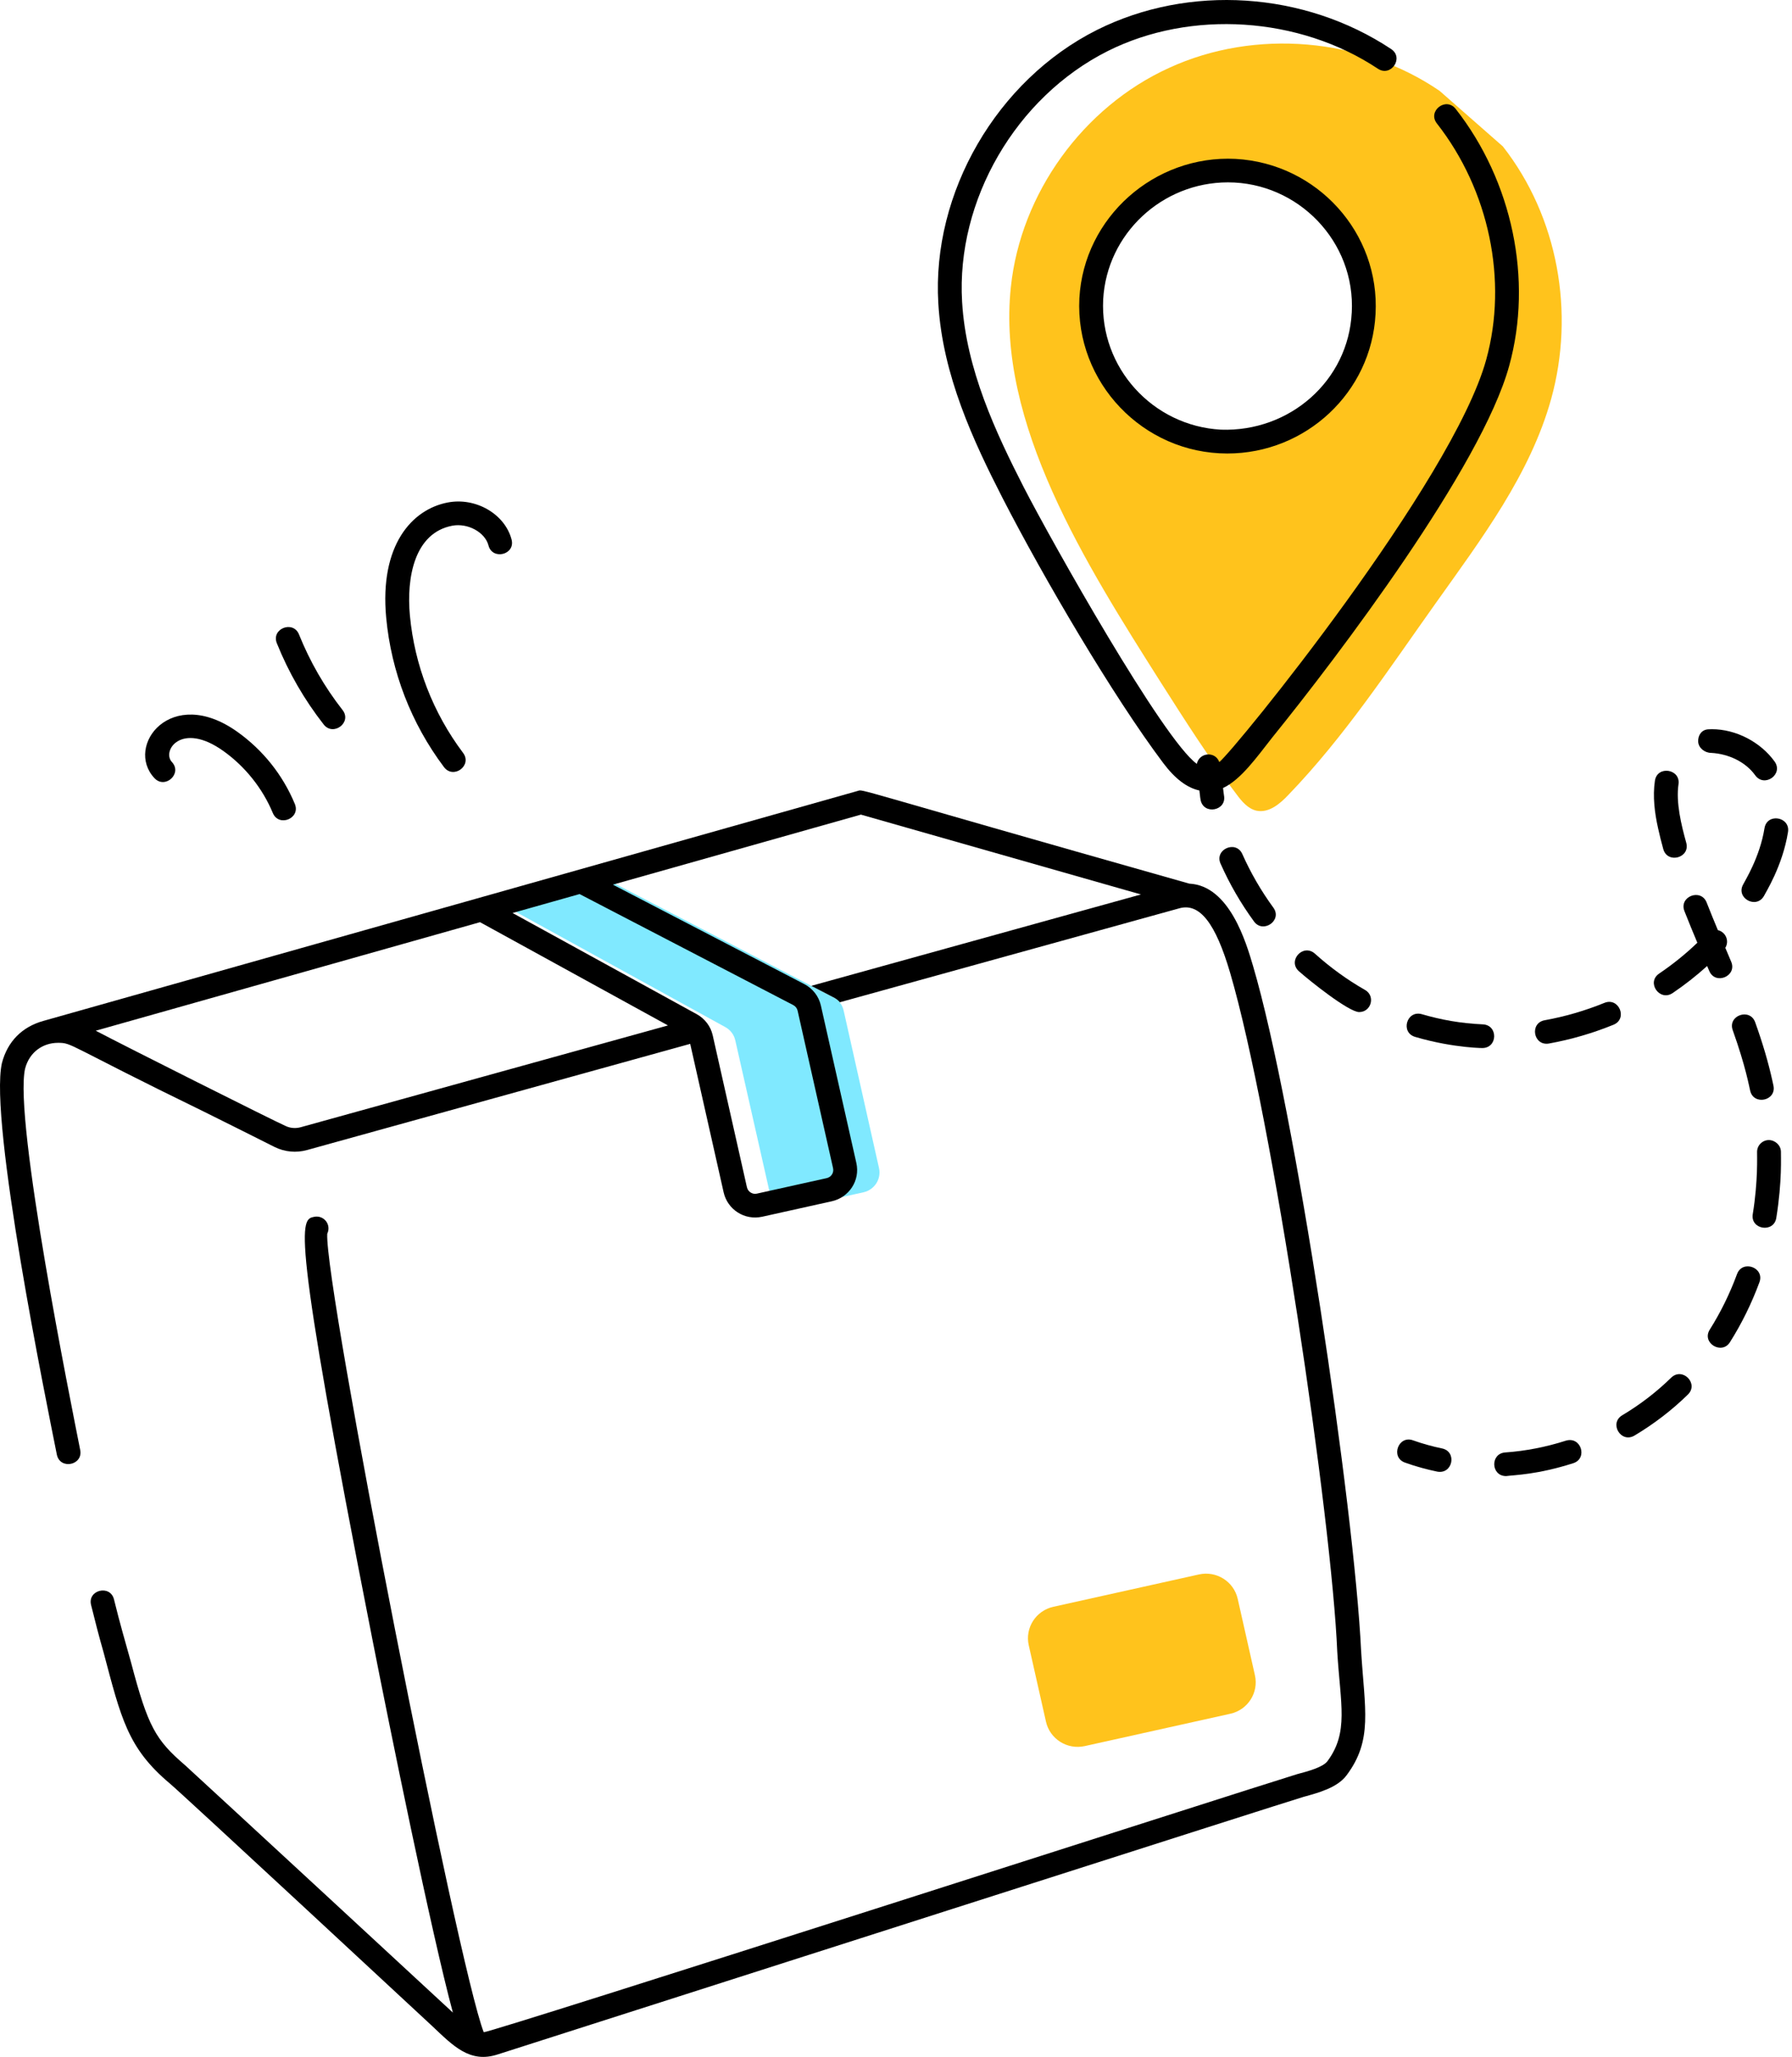 <svg xmlns="http://www.w3.org/2000/svg" fill="none" viewBox="0 0 122 140" height="140" width="122">
<g clip-path="url(#clip0_265_927)">
<path fill="#80E9FF" d="M58.802 81.148L54.063 82.2C53.306 82.372 52.571 81.899 52.397 81.148L50.06 70.816C49.974 70.43 49.736 70.108 49.39 69.915L34.978 61.989L41.773 60.099L55.232 67.101L56.725 67.874C56.898 67.96 57.05 68.067 57.179 68.218V68.239C57.309 68.411 57.395 68.583 57.439 68.798L59.841 79.494C60.014 80.246 59.538 80.976 58.802 81.148V81.148Z"></path>
<path fill="#FFC31C" d="M84.264 108.825L85.436 114.025C85.703 115.207 84.953 116.38 83.761 116.645L73.85 118.846C72.658 119.11 71.477 118.366 71.21 117.184L70.038 111.984C69.772 110.801 70.521 109.628 71.713 109.364L81.624 107.163C82.816 106.898 83.997 107.642 84.264 108.825Z"></path>
<path fill="#FFC31C" d="M102.316 9.967L98.01 6.186C92.709 2.557 85.439 1.934 79.596 4.618C73.733 7.282 69.491 13.167 68.821 19.525C67.822 28.798 73.946 38.427 79.034 46.459C80.678 49.037 82.323 51.636 84.184 54.063C84.53 54.535 84.963 55.051 85.547 55.18C86.39 55.352 87.148 54.707 87.732 54.084C91.54 50.132 94.569 45.514 97.75 41.047C100.866 36.665 104.177 32.283 105.605 27.15C107.228 21.286 106.081 14.778 102.316 9.966V9.967ZM83.08 30.049C77.952 29.77 74.035 25.432 74.295 20.341C74.576 15.251 78.947 11.363 84.075 11.62C89.182 11.9 93.12 16.238 92.838 21.329C92.579 26.398 88.208 30.307 83.08 30.049H83.08Z"></path>
<path fill="black" d="M92.665 112.357C92.201 102.638 88.191 75.525 85.308 65.748C84.846 64.181 83.712 60.278 80.969 60.144C57.57 53.52 58.813 53.715 58.389 53.835C21.266 64.316 48.537 56.616 2.946 69.489C1.489 69.897 0.51 70.898 0.13 72.359C-0.758 76.301 3.18 95.547 3.872 99.016C4.101 100.065 5.685 99.721 5.457 98.676C4.862 95.656 0.925 76.212 1.708 72.736C2.009 71.582 2.949 70.978 3.95 70.978C4.951 70.978 4.488 71.088 13.919 75.681C14.425 75.924 18.469 77.954 18.691 78.066C19.378 78.408 20.166 78.483 20.916 78.273L46.989 71.049L49.267 81.162C49.527 82.309 50.669 83.083 51.893 82.815L56.635 81.762C57.803 81.501 58.571 80.349 58.3 79.155L55.885 68.438C55.743 67.811 55.331 67.282 54.759 66.983L41.725 60.213L58.611 55.446L77.675 60.88L55.232 67.1L56.725 67.874C56.898 67.959 57.05 68.067 57.179 68.217L80.31 61.817C81.673 61.452 82.755 62.826 83.75 66.22C86.645 76.09 90.669 103.429 91.042 112.442C91.26 116.017 91.834 117.907 90.372 119.874C90.069 120.282 89.052 120.561 88.316 120.754C84.85 121.813 33.531 138.323 32.933 138.321C31.173 133.828 22.073 87.518 22.279 83.971C22.355 83.817 22.384 83.639 22.349 83.457C22.262 83.022 21.843 82.733 21.395 82.821C20.447 83.006 19.76 83.138 25.334 111.49C26.549 117.673 29.375 131.589 30.833 136.986C30.504 136.672 14.221 121.626 12.606 120.153C10.586 118.416 10.076 117.526 8.927 113.173C8.486 111.589 8.194 110.619 7.759 108.856C7.501 107.832 5.943 108.217 6.201 109.242C6.461 110.295 6.742 111.39 7.045 112.443C8.244 116.953 8.686 118.97 11.546 121.378C12.384 122.073 28.623 137.157 29.418 137.895C30.855 139.25 31.988 140.459 33.897 139.828C42.873 136.962 88.261 122.422 88.748 122.301C89.765 122.022 91.042 121.678 91.669 120.841C93.482 118.427 92.908 116.36 92.665 112.357ZM20.48 76.721C20.119 76.822 19.743 76.787 19.428 76.631C18.658 76.296 8.596 71.248 6.518 70.154L32.681 62.767L45.476 69.795L20.48 76.721ZM54.004 68.409C54.156 68.488 54.266 68.629 54.302 68.793L56.715 79.509C56.785 79.815 56.592 80.12 56.279 80.189L51.536 81.241C51.265 81.314 50.926 81.142 50.851 80.809L48.521 70.464C48.383 69.856 47.988 69.336 47.439 69.032L34.896 62.142L39.458 60.853L54.004 68.409L54.004 68.409Z"></path>
<path fill="black" d="M79.181 51.92C80.004 53.018 80.818 53.621 81.655 53.804C81.688 54.017 81.696 54.226 81.736 54.439C81.933 55.495 83.532 55.19 83.329 54.141C83.298 53.974 83.292 53.803 83.265 53.635C84.475 53.071 85.538 51.569 86.628 50.181C91.109 44.647 100.863 31.766 102.746 24.901C104.365 19.041 102.968 12.339 99.103 7.412C98.438 6.57 97.165 7.564 97.823 8.402C101.379 12.937 102.668 19.095 101.183 24.477C98.902 32.774 84.042 51.053 83.01 51.87C82.733 51.108 81.648 51.21 81.48 51.992C79.189 50.353 71.606 36.876 69.704 33.176C67.809 29.47 65.764 25.132 65.5 20.545C65.088 13.632 69.166 6.613 75.416 3.475C81.069 0.643 88.46 1.124 93.806 4.677C94.698 5.269 95.602 3.932 94.71 3.339C88.802 -0.581 80.944 -1.093 74.685 2.036C67.873 5.455 63.431 13.107 63.881 20.639C64.162 25.535 66.288 30.055 68.259 33.906C71.046 39.333 75.772 47.38 79.182 51.92L79.181 51.92Z"></path>
<path fill="black" d="M73.484 20.302C73.192 26.018 77.807 30.867 83.557 30.867C88.899 30.867 93.372 26.71 93.647 21.373C93.953 15.857 89.678 11.121 84.115 10.815C78.593 10.538 73.788 14.791 73.484 20.302ZM92.028 21.285C92.028 21.285 92.028 21.287 92.026 21.287C91.789 25.908 87.817 29.407 83.124 29.245C78.467 28.991 74.87 25.015 75.105 20.385C75.352 15.905 79.122 12.412 83.599 12.412C88.366 12.412 92.296 16.434 92.028 21.285H92.028Z"></path>
<path fill="black" d="M11.703 51.865C10.996 51.111 12.347 49.073 15.208 51.117C16.685 52.168 17.879 53.665 18.572 55.333C18.983 56.321 20.481 55.701 20.072 54.72C19.255 52.748 17.9 51.05 16.155 49.808C11.64 46.595 8.475 50.778 10.511 52.96C11.236 53.739 12.435 52.653 11.703 51.865Z"></path>
<path fill="black" d="M22.04 49.315C22.689 50.137 23.984 49.176 23.32 48.325C22.095 46.76 21.098 45.029 20.356 43.184C19.961 42.202 18.45 42.784 18.847 43.78C19.646 45.768 20.719 47.629 22.04 49.315V49.315Z"></path>
<path fill="black" d="M30.226 52.212C30.873 53.065 32.169 52.1 31.528 51.246C29.476 48.517 28.225 45.283 27.906 41.894C27.664 39.294 28.22 36.273 30.788 35.783C31.84 35.582 33.022 36.224 33.256 37.126C33.522 38.147 35.099 37.762 34.828 36.723C34.376 34.992 32.394 33.833 30.48 34.202C28.048 34.668 25.831 37.103 26.292 42.042C26.636 45.728 27.997 49.243 30.226 52.211L30.226 52.212Z"></path>
<path fill="black" d="M117.861 65.462C117.771 65.247 117.507 64.617 117.46 64.512C117.75 64.04 117.483 63.431 116.953 63.308C116.693 62.683 116.435 62.057 116.19 61.43C115.797 60.434 114.287 61.025 114.677 62.014C114.96 62.733 115.256 63.45 115.556 64.166C114.761 64.929 113.891 65.632 112.959 66.263C112.062 66.865 112.993 68.188 113.872 67.593C114.704 67.031 115.49 66.414 116.223 65.751L116.365 66.083C116.777 67.072 118.276 66.441 117.861 65.462L117.861 65.462Z"></path>
<path fill="black" d="M109.227 68.26C107.91 68.795 106.543 69.193 105.166 69.441C104.111 69.631 104.393 71.21 105.453 71.026C106.945 70.758 108.42 70.328 109.844 69.749C110.838 69.346 110.218 67.853 109.227 68.26Z"></path>
<path fill="black" d="M120.126 56.379C119.81 58.354 118.78 59.974 118.681 60.189C118.147 61.117 119.563 61.906 120.092 60.981C120.192 60.766 121.361 58.939 121.728 56.631C121.892 55.592 120.298 55.304 120.126 56.379Z"></path>
<path fill="black" d="M113.772 93.772C112.783 94.739 111.663 95.602 110.442 96.329C109.53 96.871 110.351 98.259 111.278 97.709C112.607 96.917 113.831 95.977 114.913 94.918C115.673 94.178 114.546 93.019 113.772 93.772V93.772Z"></path>
<path fill="black" d="M116.499 51.245C117.655 51.307 118.828 51.84 119.495 52.77C120.124 53.635 121.439 52.696 120.814 51.83C119.85 50.496 118.177 49.632 116.549 49.632L116.296 49.64C115.848 49.667 115.586 50.045 115.613 50.49C115.639 50.917 116.068 51.245 116.499 51.245H116.499Z"></path>
<path fill="black" d="M113.237 57.793C113.522 58.818 115.088 58.39 114.8 57.361C114.462 56.151 114.091 54.618 114.272 53.382C114.428 52.333 112.819 52.079 112.666 53.147C112.51 54.202 112.648 55.335 112.884 56.379C112.987 56.853 113.105 57.325 113.237 57.793Z"></path>
<path fill="black" d="M119.494 69.581C119.136 68.579 117.604 69.116 117.965 70.118C118.851 72.597 119.084 73.969 119.15 74.227C119.378 75.266 120.963 74.927 120.735 73.883L120.659 73.537C120.388 72.31 120.008 71.016 119.494 69.581Z"></path>
<path fill="black" d="M83.097 58.785C83.707 60.161 84.472 61.487 85.374 62.72C85.989 63.565 87.325 62.647 86.689 61.776C85.854 60.633 85.146 59.408 84.58 58.135C84.148 57.157 82.662 57.812 83.096 58.785H83.097Z"></path>
<path fill="black" d="M106.604 98.058C105.248 98.492 103.859 98.763 102.478 98.859C101.443 98.931 101.497 100.468 102.535 100.468C103.142 100.388 104.652 100.373 107.103 99.593C108.115 99.27 107.643 97.743 106.605 98.058H106.604Z"></path>
<path fill="black" d="M92.934 67.381C91.723 66.691 90.574 65.858 89.518 64.908C88.715 64.196 87.635 65.387 88.427 66.103C89.135 66.738 91.823 68.885 92.531 68.885C93.355 68.885 93.657 67.794 92.935 67.381H92.934Z"></path>
<path fill="black" d="M120.415 77.596C119.967 77.606 119.612 77.975 119.623 78.42C119.616 78.64 119.697 80.371 119.329 82.638C119.157 83.695 120.764 83.941 120.931 82.894C121.338 80.376 121.237 78.671 121.246 78.382C121.235 77.94 120.844 77.598 120.415 77.596Z"></path>
<path fill="black" d="M118.257 86.72C117.765 88.056 117.139 89.328 116.402 90.498C115.827 91.407 117.221 92.241 117.776 91.354C118.577 90.087 119.251 88.715 119.783 87.274C120.153 86.273 118.625 85.72 118.258 86.72H118.257Z"></path>
<path fill="black" d="M100.953 69.722C99.442 69.656 98.102 69.409 96.805 69.031C95.769 68.73 95.32 70.275 96.344 70.575C99.087 71.382 101.228 71.333 100.917 71.333C101.969 71.333 102.004 69.771 100.953 69.722Z"></path>
<path fill="black" d="M98.172 98.586C97.504 98.448 96.843 98.263 96.205 98.037C95.207 97.662 94.639 99.191 95.655 99.551C96.365 99.805 97.101 100.01 97.842 100.163C98.906 100.366 99.214 98.8 98.172 98.586V98.586Z"></path>
</g>
<defs>
<clipPath id="clip0_265_927">
<rect fill="white" height="140" width="121.739"></rect>
</clipPath>
</defs>
</svg>
